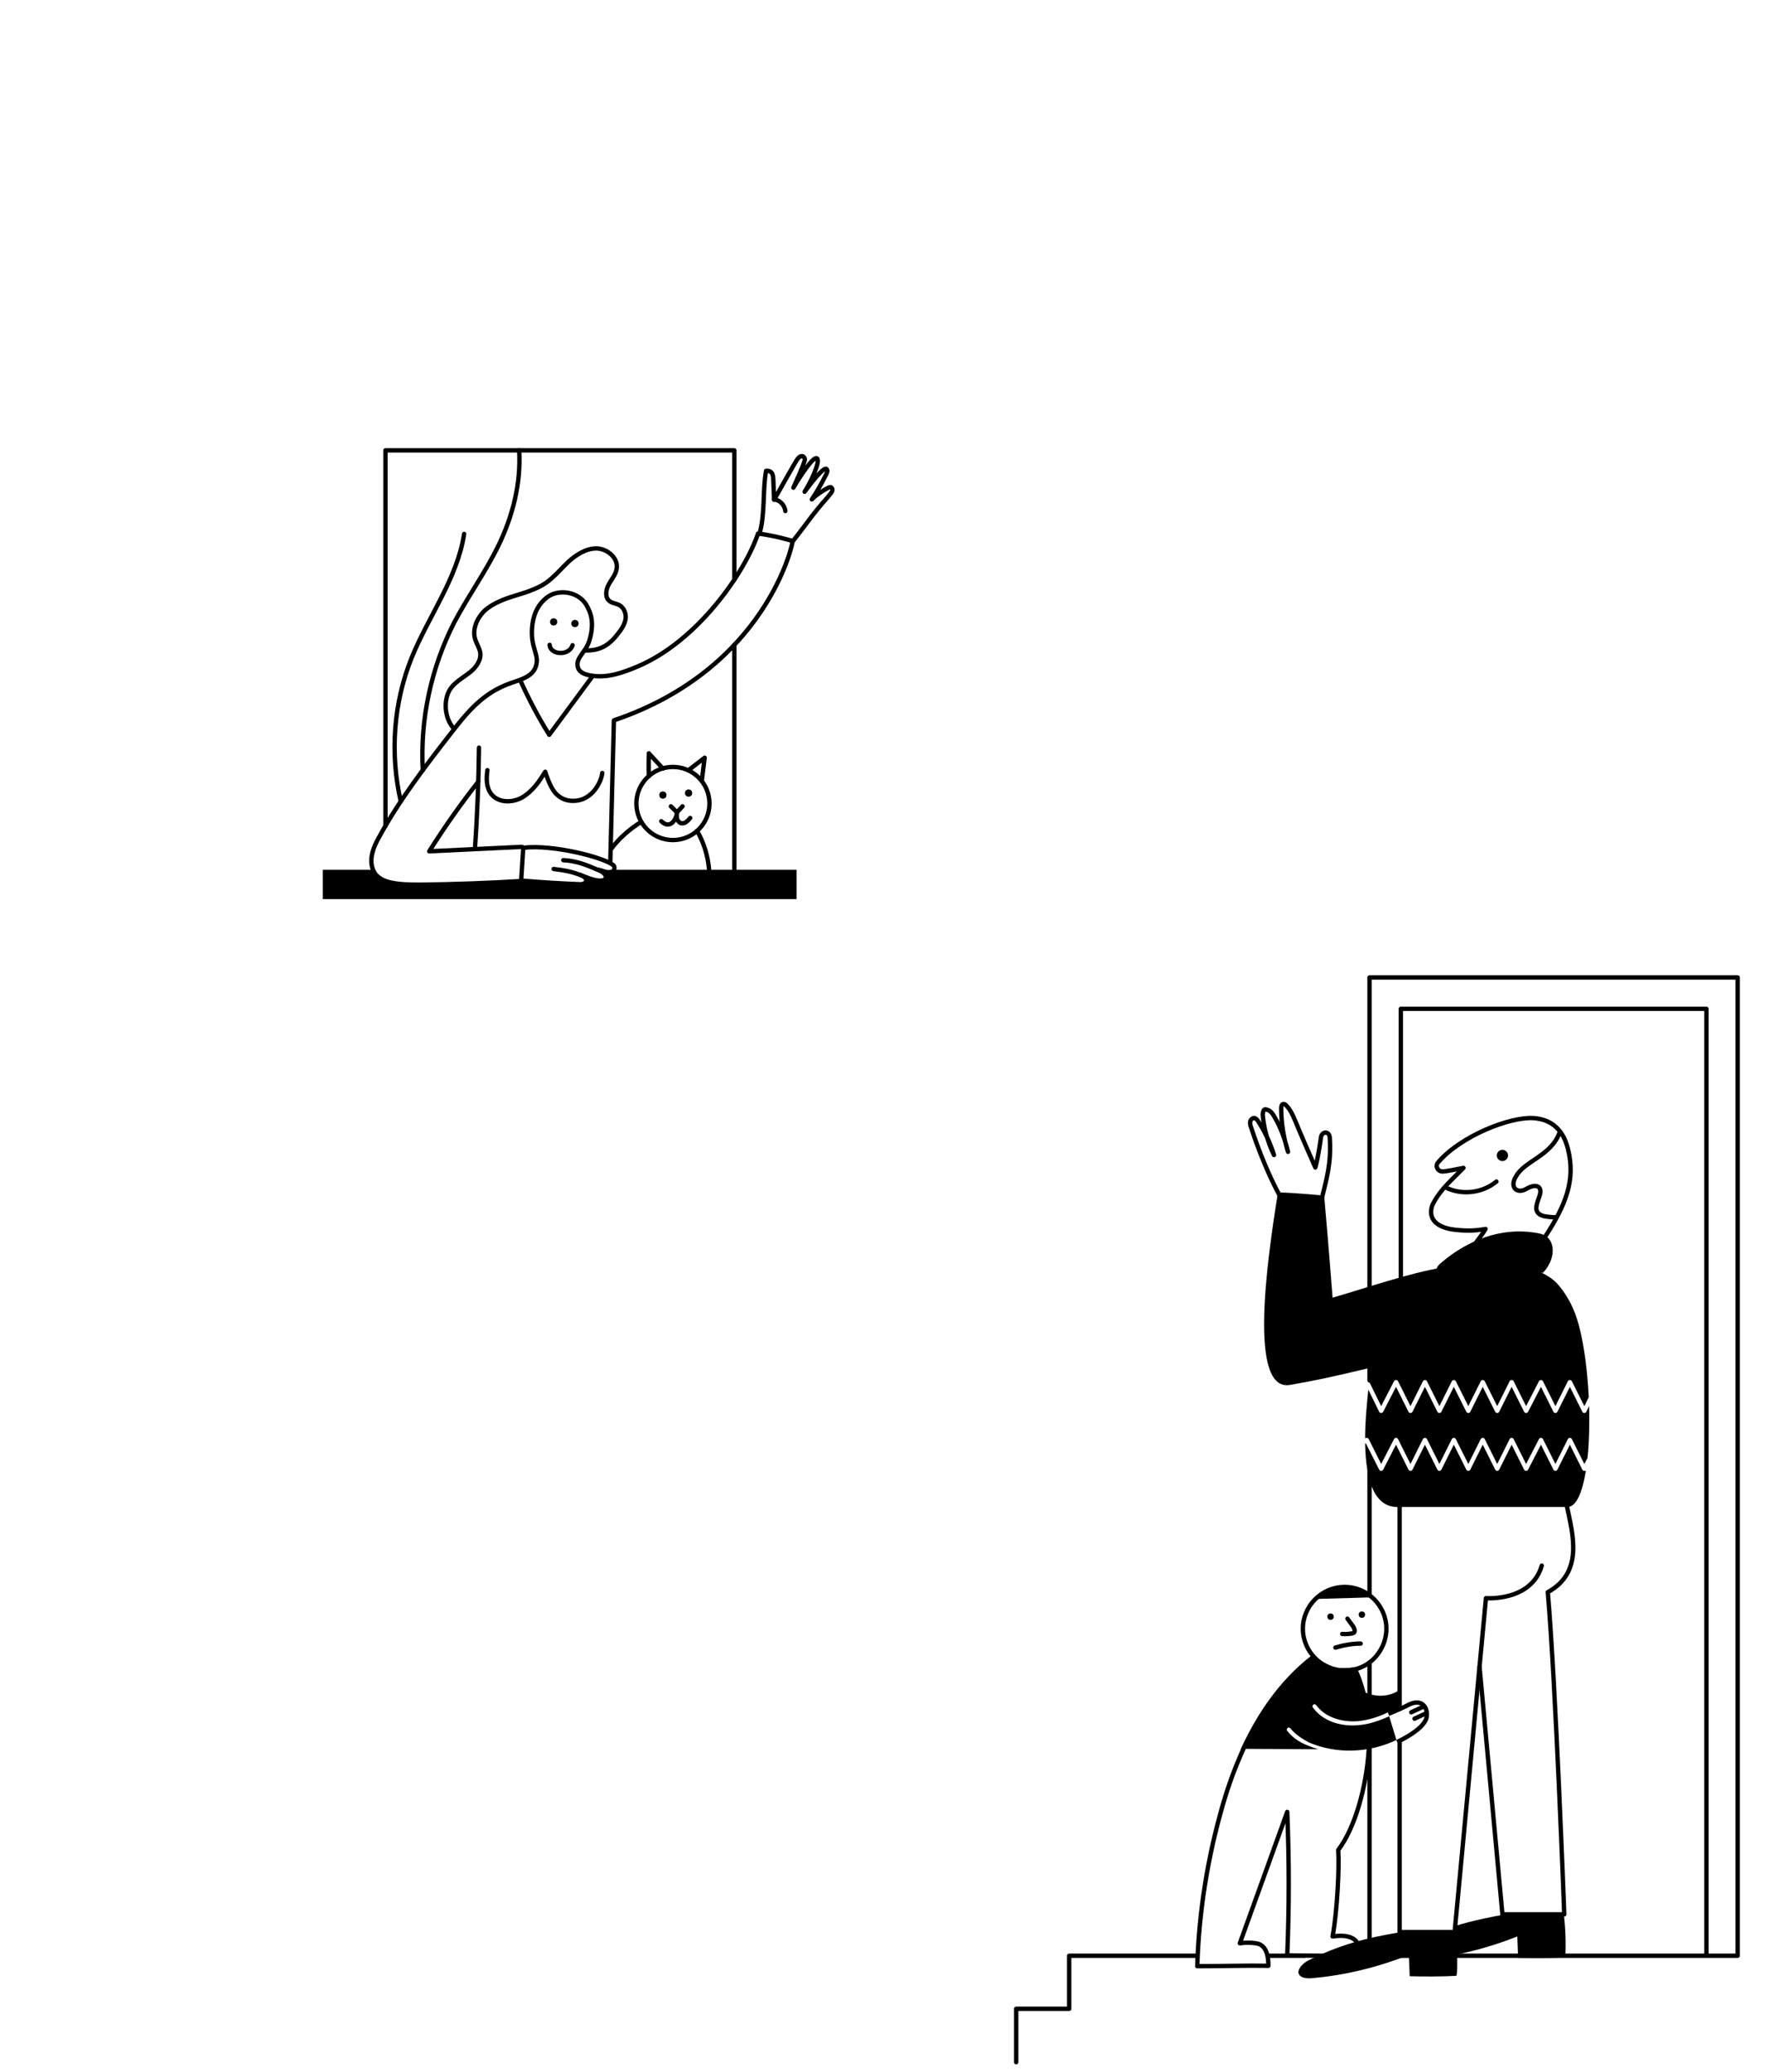 <svg id="Ebene_1" xmlns="http://www.w3.org/2000/svg" width="439.6" height="515.8" viewBox="0 0 439.6 515.8"><style>.st0{fill:none;stroke-linecap:round;stroke-linejoin:round}.st0,.st1{stroke:#000;stroke-width:1.085;stroke-miterlimit:10}.st1,.st2{fill:none}</style><path class="st0" d="M341.1 343.6v-22.4m0 75.9v-31.2m0 57.2v-9.3m0-92.6v-77.9h91.7v243.5h-91.7v-56.6m83.9 56.4V251.1h-76.1V318m-50.7 168.8h-31.9V500h-13.2v13.3m72-26.5h-9.4m25.2-51.2c-.6 9.1-3.3 19.2-7.6 24.9.3 3.9-.2 15-1.4 21.5 6.7-1 7 2.8 6.5 4.9-2.6-.1-15.3-.1-17.8-.2.5-11.9.5-23.8 0-35.7-4.1 11.4-7.7 21.3-11.8 32.7 1.3-.2 2.7-.2 4 0 3.1.4 3.1 4.3 3.1 5.6-5.7-.1-10.7.1-17.7.1.4-13.6 2.6-27.2 6.4-40.3 1.3-4.5 3-9.2 5.1-13.8"/><path class="st0" d="M309.6 435.4c4-8.6 9.5-16.8 17.4-22.9 0 0 1 1.3 4.6 2.8 2.2.9 5.9.2 5.9.2 1.6 3.3 2.7 7.6 3.2 11.8m.3 6.9v1.4m-.1-5.9c.1 1.6.2 3.1.1 4.6"/><path class="st0" d="M341.1 413.8c-1.7 1.3-3.9 2-6.2 2-5.7 0-10.4-4.7-10.4-10.4s4.7-10.4 10.4-10.4 10.4 4.7 10.4 10.4c0 3.4-1.7 6.5-4.2 8.4m43.7-105.9c5.2-8 7.7-14.2 5.7-22-.4-1.4-1.7-7.2-8.7-7.6-5.8-.3-17.9 4.4-23.6 11-.8.9-.2 2.2 1 2.3 1 0 4.3-.7 5.3-.9-2.6 2.7-5.6 5.2-7.4 8.6-.3.5-.5 1-.6 1.6-.6 3.6 3 4.9 5.9 5.2 2.8.3 4.8.3 7.6-.2-.4.8-2.4 3.4-2.9 4.1l17.7-2.1z"/><path d="M357.8 315.8c.2-.7.8-1.2 1.4-1.7 6.4-5.4 14.6-8.6 23-7.3 1.3.2 2.8.5 3.6 1.6 1.7 2.1 1 5.8-1.5 8.4"/><path class="st0" d="M388.5 281.7c-2 6-8.8 7.2-10.9 11.1-.2.4-.3.4-.5 1-.7 2.2 1.1 3.3 3.1 2.1 2.2-1.3 4-.8 3.3 1.6-.7 2.1-1.6 3.9.2 4.9.2.1.5.2.8.3 1 .2 2.1.3 3.1.3m-58.4-4.6c1.2-5.1 2.4-8.6 2-15.2-.1-1.8-2-1.6-2.2-.1s-.7 5-1.4 7.5c-1.7-3.9-3.4-7.7-5-11.6-.6-1.4-1.2-2.8-2.3-3.9-.2-.2-.3-.3-.6-.3-.5 0-.6.6-.6 1.1 0 3.6.6 7.3 1.7 10.8-.7-2.9-1.7-5.8-3.2-8.4-.5-.9-1.1-1.9-2.1-2.1-.2-.1-.4-.1-.6 0-.3.2-.4.9-.4 1.3.3 3.6 1.3 6.8 2.8 10-.9-3-2.3-5.9-4-8.5-.2-.3-.5-.6-.8-.7-.5-.1-1 .4-1.1.8-.1.5 0 1 .2 1.5 1.7 5.3 4.5 12.3 7.3 17.3"/><path d="M389.4 476.1l-13.4.2c-5.1.9-9.4 1.8-13.6 3.1l-.1 1.5h-4c-1.8.7-3.6 1.5-5.5 2.5-1 .5-2.6 1.9-2.4 3.1.3 1.2 1.9 1.4 3.2 1.3 8.3-.7 16.5-2.7 24.3-5.8.1 1.8.1 3.5.2 5.3 3.1.1 8.5.1 11.6-.1.4 0 .3-7.9-.3-11.1z"/><path class="st0" d="M348.6 433.3v47.6h13.7l7.8-83.1s11.3.9 13.9-8.1m-35.4-14.6v50.3"/><path class="st0" d="M390.3 375.1c1.4 6.7 4.2 16.3-4.8 21.2 2 23.2 4.1 80.2 4.1 80.2h-15.4l-5.7-61.6"/><path d="M349 480.9c-9 1.5-15.4 3.2-23.2 7.1-1 .5-2.6 1.9-2.4 3.1.3 1.2 1.9 1.4 3.2 1.3 8.3-.7 16.5-2.7 24.3-5.8.1 1.8.1 3.5.2 5.3 3.1.1 8.5.1 11.6-.1.4 0 .3-7.9-.3-11.1l-13.4.2z"/><path class="st0" d="M359.9 295.5c4.1 2.1 9.3 1.5 12.8-1.4"/><circle cx="374.2" cy="287.6" r="1.4"/><circle cx="331.4" cy="402.4" r=".8"/><circle cx="339.2" cy="401.9" r=".8"/><path class="st1" d="M348 433.6c1.2-.6 2.9-1.5 4-2.3 1.3-.9 2.6-2 3.2-3.4.5-1.5 0-3.5-1.5-4-1.2-.4-2.5.2-3.6.8-1.2.6-3.1 1.4-4.3 1.9"/><path class="st0" d="M332.6 410.1c2-.6 4.2-1 6.3-1m-4.6-2.4c.8.1 1.6 0 2.3-.1.2 0 .4-.1.6-.2.4-.4.1-1.1-.2-1.6-.4-.5-1-1.4-1.4-1.9"/><path d="M320.6 430.8c-.2-.2-.1-.5.1-.7s.5-.1.7.1c1 1.3 2.8 2.6 4.8 3.6 6.8 2.8 14.6 2.6 21.6-.7l-1.8-5.9c-2.7 1.2-5.1 2-7.6 2.2-3.7.4-8.7-.6-11.4-4.4-.2-.2-.1-.5.1-.7s.5-.1.7.1c2.1 2.9 6.2 4.4 10.6 4 2.5-.3 5-1 7.7-2.4.1-.1.3-.1.4 0 .1 0 .2.1.2.2l2-.9-.2-4.6c-2.4 1.6-5.7 1.9-8.9.4-.5-2.1-1.2-4-2.1-5.7 0 0-3.7.7-5.9-.2-3.6-1.5-4.6-2.8-4.6-2.8-7.9 6.1-13.4 14.3-17.4 22.9l18.7.1c-.8-.3-1.6-.5-2.5-.9-2.2-.8-4.1-2.2-5.2-3.7zm7-32.8c2.5-2.4 6.2-3.5 9.8-2.6 1.6.4 3 1.2 4.2 2.2l-14 .4z"/><path class="st0" d="M351.5 426.2c.9-.4 1.9-.9 2.8-1.3m-2 2.9c.9-.4 1.9-.9 2.8-1.3"/><path d="M340.4 357.9c.2 0 .4.1.5.3l3.1 6.2 3.2-6.2c.1-.2.3-.3.5-.3s.4.1.5.3l3.1 6.2 3.1-6.2c.2-.4.8-.4 1 0l3.1 6.2 3.1-6.2c.2-.4.8-.4 1 0l3.1 6.2 3.1-6.2c.2-.4.8-.4 1 0l3.1 6.2 3.1-6.2c.2-.4.8-.4 1 0l3.1 6.2 3.2-6.2c.1-.2.3-.3.5-.3s.4.1.5.3l3.1 6.2 3.1-6.2c.2-.4.8-.4 1 0l3.1 6.2.8-1.5c.4-3.9.5-8.3.4-12.9l-.7 1.4c-.1.2-.3.3-.5.3s-.4-.1-.5-.3l-3.1-6.2-3.1 6.2c-.2.4-.8.4-1 0l-3.1-6.2-3.2 6.2c-.1.2-.3.3-.5.3s-.4-.1-.5-.3l-3.1-6.2-3.1 6.2c-.2.4-.8.4-1 0l-3.1-6.2-3.1 6.2c-.2.4-.8.4-1 0l-3.1-6.2-3.1 6.2c-.2.4-.8.4-1 0l-3.1-6.2-3.1 6.2c-.2.4-.8.4-1 0l-3.1-6.2-3.2 6.2c-.1.2-.3.3-.5.3s-.4-.1-.5-.3l-2.7-5.5c-.4 3.9-.8 8.1-.8 12.1.1-.1.3-.1.4-.1z"/><path d="M394.6 366.1c-.2 0-.4-.1-.5-.3l-3.1-6.2-3.1 6.2c-.1.2-.3.3-.5.3s-.4-.1-.5-.3l-3.1-6.2-3.2 6.2c-.1.2-.3.3-.5.3s-.4-.1-.5-.3l-3.1-6.2-3.1 6.2c-.2.4-.8.4-1 0l-3.1-6.2-3.1 6.2c-.2.4-.8.4-1 0l-3.1-6.2-3.1 6.2c-.2.4-.8.4-1 0l-3.1-6.2-3.1 6.2c-.2.4-.8.4-1 0l-3.1-6.2-3.2 6.2c-.1.2-.3.3-.5.3s-.4-.1-.5-.3l-3.3-6.5h-.2c.2 8.9 2.1 16.2 8.6 15.8h41.7c2.3.1 3.8-3.6 4.7-9.1-.1.1-.3.2-.4.1zm-53.4-21.8l2.8 5.7 3.2-6.2c.1-.2.3-.3.5-.3s.4.1.5.3l3.1 6.2 3.1-6.2c.2-.4.8-.4 1 0l3.1 6.2 3.1-6.2c.2-.4.8-.4 1 0l3.1 6.2 3.1-6.2c.2-.4.8-.4 1 0l3.1 6.2 3.1-6.2c.2-.4.8-.4 1 0l3.1 6.2 3.2-6.2c.1-.2.3-.3.5-.3s.4.1.5.3l3.1 6.2 3.1-6.2c.2-.4.8-.4 1 0l3.1 6.2 1.1-2.2c-.3-6.3-1.1-12.7-2.4-17.7-1.1-4.3-2.9-7.6-5.1-10.2-4.4-5.2-15.1-6.6-28.8-4.4-7.9 1.2-19.5 5.2-27.5 7.5-.9-11.9-2.1-25.4-2.1-25.4s-7-.7-11.5-.8c-2.8 17.3-7.4 49.9 3.1 47.9 5.3-.9 10.2-1.9 20.1-4.3-.2 1.2-.3 2.4-.5 3.7.1 0 .1.1.2.2z"/><path class="st0" d="M152.1 211.5c1.9-2.7 4.9-5.3 7.6-6.9m13.9 2.2c1.7 2.9 2.7 6.2 3 9.6m6.3-55.9v56.1m-86.9-11v-93.5h86.9v32.2m-61.5 47.4c-.3 2.1-.3 4.4 1 6 1.8 2.2 5.3 2.2 7.8.7s4.1-3.9 5.6-6.3c.5 1.6 1.1 3.2 2 4.6.9 1.4 2.4 2.4 4.1 2.6 5.5.6 7.9-4.8 8.1-6.9"/><path class="st0" d="M129.7 169.6c2.1 4.6 4.4 9 7.1 13.3 2.6-3.5 10.8-14.6 10.8-14.6"/><path class="st0" d="M145.8 161.9c4 .1 6.2-1.6 8.3-4.4.8-1 1.5-2.2 1.7-3.4s-.3-2.7-1.4-3.4c-.8-.5-1.9-.5-2.6-1.1-1.2-.9-.9-2.8-.2-4.1s1.8-2.5 2-4c.4-2.6-2.3-4.9-5-5-2.6 0-5 1.5-7 3.3-1.9 1.8-3.6 3.9-5.8 5.4-2.3 1.5-5 2.3-7.6 3.1-2.6.8-5.3 1.8-7.4 3.6-2 1.9-3.3 4.8-2.4 7.4.4 1.1 1 2 1.2 3.1.3 1.9-1 3.7-2.5 4.9s-3.2 2.1-4.5 3.6c-2.3 2.6-2.1 7.8.5 10.5m23.8-20.9c.1 2.5 4.8 2.9 5.7.1m46.6-27.9c1.4-4.9.7-10.5 1.6-15.5.5-.1 1.1.1 1.4.5.3.4.4 1.2.4 1.6.1 1.9.1 3.1.2 5.1 2.1-3.7 5.4-9.6 5.8-10.1.4-.6 1-.9 1.4-.7.5.3.5.8.4 1.1-.6 1.9-1.8 4.4-2.8 6.7 1.6-2.7 5-8 5.9-7.3s-1.6 6-3.1 8.3c1.4-1.9 4.6-6.1 5.4-5.7.6.4 0 1.3-.3 1.9-1 2-2.1 3.9-3.3 5.7 1.2-1.2 2.6-2.1 4.1-2.9.2-.1.5-.2.7-.1.1.1.2.2.3.4.2.7-.7 1.4-1.1 2-4 4.5-4.7 5.9-8.8 11.1"/><circle class="st0" cx="167.6" cy="200" r="9.1"/><path class="st0" d="M164.7 204.4c2.3 2.3 3.9-.7 3.9-2.3 0 .4-.1 1.1 0 1.6s.5 1 1 1.2c.4.1.9 0 1.3-.3s.7-.6 1-1m-10.3-10.4c-.1-1.7 0-5.7 0-5.7l3.5 3.8m6.4.4l4-3.1-.7 5.7"/><circle cx="165.1" cy="197.9" r=".9"/><circle cx="137.9" cy="154.8" r=".9"/><circle cx="143.2" cy="155.2" r=".9"/><circle cx="171.5" cy="197.4" r=".9"/><path class="st0" d="M167.1 200.7l1.5 1.5c.3-.3 1.1-1.2 1.4-1.5m-40.7-88.6c.5 8.2-1.6 16.4-5.2 23.8-3.2 6.5-7.5 12.5-10.9 18.9-5.8 11.3-8.6 24.2-7.9 36.9"/><path class="st0" d="M115.6 132.9c-1.7 11.1-8.9 20.5-13.1 30.9-4.5 11.2-5.4 23.8-2.7 35.6m93-75.1c.6.1 1.2.3 1.7.8.6.5 1 1.3 1.1 2.1m-76.3 58.9c-.1 8.3-.4 16.6-1 24.9m11.6 8.2c4.9.4 9.7.7 14.6.9.6 0 1.4-.2 1.5-.9.1-.4-.4-.9-.8-1.1-2.3-1.1-4.8-1.5-7.3-1.8m2.4-2.2c3.5.2 6 1.3 8.8 2.5.8.3 2.1 1.1 1.7 2-.2.6-.8.6-1.4.6-1.5 0-3.8-1-5-1.5"/><path class="st0" d="M130.5 211c7.2-.8 19.5 2.3 22.2 4.3.4.3.5 1.1 0 1.5-.3.3-.8.3-1.2.3-.8 0-1.7-.5-2.4-.6"/><path class="st0" d="M152 214.7c.3-12.2.6-23.1.9-35.4 38.1-12.9 44.7-44.4 44.5-44.6-.2-.2-5.2-1.5-8.6-1.9-3.3 9.8-15.1 26.8-30 33.1-3.6 1.5-7.4 2.9-11.3 2.3-1.4-.2-3-.6-3.5-1.9-.9-2.5 1.9-3.8 2.8-6.9 1.3-4.3.4-6.9-.8-8.9-1.9-3.1-6.5-4-9.5-2-3 2.1-4.2 5.7-4 9.8.2 3.7 2 5.2.8 8-1 2.2-3.7 2.9-6 3.7-2.3.8-4.4 1.9-6.3 3.3-3.7 2.7-6.5 6.4-9.3 10-6.2 8-12.4 16.1-17.3 25.1-.8 1.4-1.5 2.9-1.8 4.6s0 3.4 1 4.7c1 1.1 2.4 1.7 3.9 2 2.4.5 5 .5 7.5.5 8.3-.1 16.6-.4 24.8-.9.2-2.7.3-5.3.5-8 0-.1 0-.3-.1-.4-.1-.1-.3-.1-.4-.1-7.6.4-15.3.7-22.9 1.1 3.8-6 7.8-11.7 12.2-17.3"/><path class="st2" d="M148.9 216.5h.2-.2z"/><path d="M152.9 216.5c-.1.1-.1.2-.2.3-.3.3-.8.3-1.2.3-.8 0-1.7-.5-2.4-.6h-.2c.1 0 .2.1.2.1.8.3 2.1 1.1 1.7 2-.2.6-.8.6-1.4.6-1.5 0-3.8-1-5-1.5 0 0-1.5-.7.8.4.4.2.9.7.8 1.1-.1.7-.9.9-1.5.9-4.9-.2-9.7-.5-14.6-.9l-.1.1c-8.2.5-16.5.8-24.8.9-2.5 0-5.1 0-7.5-.5-1.5-.3-2.9-.9-3.9-2-.3-.4-.5-.8-.7-1.2H80.4v7.3h118v-7.3h-45.5z"/></svg>